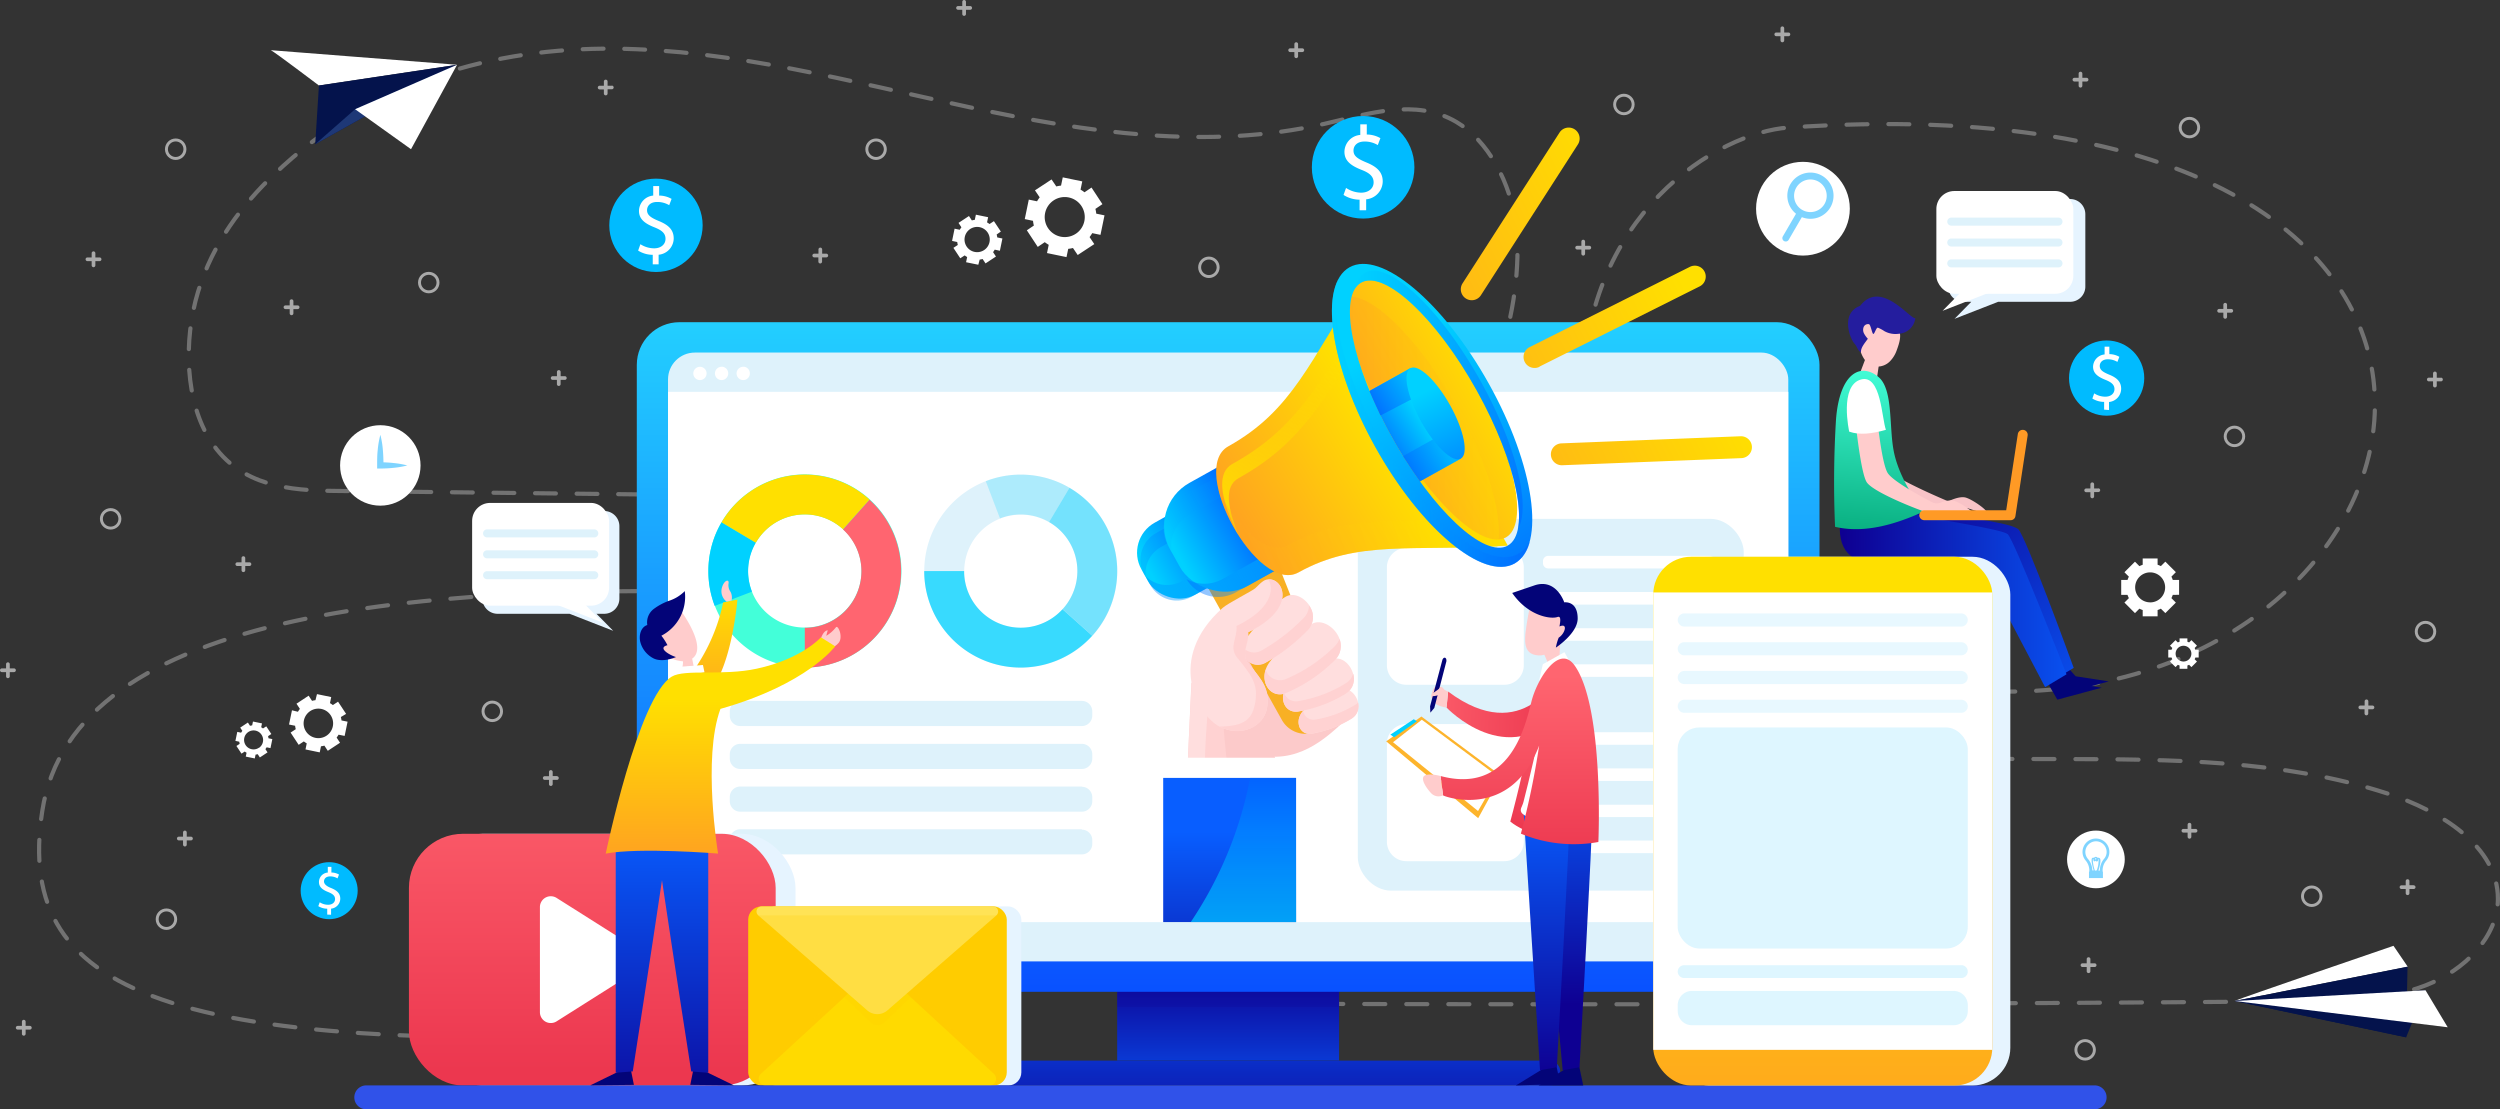 <svg xmlns="http://www.w3.org/2000/svg" xmlns:xlink="http://www.w3.org/1999/xlink" viewBox="0 0 526.93 233.81"><rect x="0" y="0" width="526.93" height="233.81" fill="#333333" stroke="none"/><defs><style>.cls-1{isolation:isolate;}.cls-2{opacity:0.31;}.cls-3,.cls-4,.cls-5,.cls-6,.cls-80{fill:none;stroke:#fff;}.cls-3,.cls-4,.cls-5,.cls-6{stroke-linecap:round;stroke-linejoin:round;stroke-width:0.88px;}.cls-4{stroke-dasharray:4.41 4.41;}.cls-5{stroke-dasharray:4.38 4.38;}.cls-6{stroke-dasharray:4.43 4.43;}.cls-7{fill:url(#linear-gradient);}.cls-8{fill:#0e0092;opacity:0.18;}.cls-26,.cls-29,.cls-32,.cls-34,.cls-36,.cls-41,.cls-44,.cls-46,.cls-51,.cls-8{mix-blend-mode:multiply;}.cls-9{fill:url(#linear-gradient-2);}.cls-10{fill:#def2fb;}.cls-11{fill:#fff;}.cls-12{fill:url(#linear-gradient-3);}.cls-13{fill:#43ffd9;}.cls-14{fill:#ff6570;}.cls-15,.cls-17,.cls-18,.cls-19{fill:#00d1ff;}.cls-16{fill:#ffe000;}.cls-17{opacity:0.75;}.cls-18,.cls-51{opacity:0.22;}.cls-19{opacity:0.48;}.cls-20{fill:#ffd2d2;}.cls-21{fill:#ffdede;}.cls-22{fill:#fccaca;}.cls-23{fill:#f8b024;}.cls-24{fill:url(#linear-gradient-4);}.cls-25,.cls-28{opacity:0.44;}.cls-25,.cls-28,.cls-31,.cls-40{mix-blend-mode:screen;}.cls-25{fill:url(#linear-gradient-5);}.cls-26,.cls-29{opacity:0.42;}.cls-26{fill:url(#linear-gradient-6);}.cls-27{fill:url(#linear-gradient-7);}.cls-28{fill:url(#linear-gradient-8);}.cls-29{fill:url(#linear-gradient-9);}.cls-30{fill:url(#linear-gradient-10);}.cls-31{fill:url(#linear-gradient-11);}.cls-32,.cls-34{opacity:0.3;}.cls-32{fill:url(#linear-gradient-12);}.cls-33{fill:url(#linear-gradient-13);}.cls-34{fill:url(#linear-gradient-14);}.cls-35{fill:url(#linear-gradient-15);}.cls-36,.cls-41{opacity:0.5;}.cls-37{fill:url(#linear-gradient-16);}.cls-38{fill:url(#linear-gradient-17);}.cls-39{fill:url(#linear-gradient-18);}.cls-40{fill:url(#linear-gradient-19);}.cls-41{fill:url(#linear-gradient-20);}.cls-42{fill:url(#linear-gradient-21);}.cls-43{fill:url(#linear-gradient-22);}.cls-44{opacity:0.8;fill:url(#linear-gradient-23);}.cls-45{fill:url(#linear-gradient-24);}.cls-46{fill:#e6f4ff;}.cls-47{fill:url(#linear-gradient-25);}.cls-48{fill:#0bf;}.cls-49{fill:#7fd4ff;}.cls-50,.cls-51{fill:#fc0;}.cls-52{fill:#ffda00;}.cls-53{fill:#ffe356;}.cls-54{fill:#3052e9;}.cls-55{fill:#030478;}.cls-56{fill:url(#linear-gradient-26);}.cls-57{fill:#f8c3c7;}.cls-58{fill:#fcc;}.cls-59{fill:#241d9e;}.cls-60{fill:url(#linear-gradient-27);}.cls-61{fill:url(#linear-gradient-28);}.cls-62{fill:#ff9a25;}.cls-63{fill:url(#linear-gradient-29);}.cls-64,.cls-67{opacity:0.55;}.cls-65,.cls-66,.cls-67{fill:#c2eeff;}.cls-65{opacity:0.69;}.cls-68{fill:url(#linear-gradient-30);}.cls-69{fill:url(#linear-gradient-31);}.cls-70{fill:url(#linear-gradient-32);}.cls-71{fill:url(#linear-gradient-33);}.cls-72{fill:url(#linear-gradient-34);}.cls-73{fill:url(#linear-gradient-35);}.cls-74{fill:#fdb42c;}.cls-75{fill:url(#linear-gradient-36);}.cls-76{fill:url(#linear-gradient-37);}.cls-77{fill:#04134c;}.cls-78{fill:#1e3877;}.cls-79{opacity:0.58;}.cls-80{stroke-miterlimit:10;stroke-width:0.62px;}</style><linearGradient id="linear-gradient" x1="258.86" y1="236.15" x2="258.86" y2="204.49" gradientUnits="userSpaceOnUse"><stop offset="0" stop-color="#085eff"></stop><stop offset="1" stop-color="#0e0092"></stop></linearGradient><linearGradient id="linear-gradient-2" x1="258.86" y1="39.44" x2="258.86" y2="254.16" gradientUnits="userSpaceOnUse"><stop offset="0" stop-color="#28e8ff"></stop><stop offset="1" stop-color="#0129ff"></stop></linearGradient><linearGradient id="linear-gradient-3" x1="258.86" y1="201.65" x2="258.86" y2="244.87" xlink:href="#linear-gradient"></linearGradient><linearGradient id="linear-gradient-4" x1="243.92" y1="219.89" x2="259.04" y2="211.61" gradientTransform="translate(136.83 -95.14) rotate(29.13)" gradientUnits="userSpaceOnUse"><stop offset="0" stop-color="#00d1ff"></stop><stop offset="1" stop-color="#0162ff"></stop></linearGradient><linearGradient id="linear-gradient-5" x1="237.12" y1="224.05" x2="255.12" y2="213.82" gradientTransform="matrix(1, 0, 0, 1, 0, 0)" xlink:href="#linear-gradient-4"></linearGradient><linearGradient id="linear-gradient-6" x1="255.1" y1="216.71" x2="239.9" y2="226.43" gradientTransform="matrix(1, 0, 0, 1, 0, 0)" xlink:href="#linear-gradient-4"></linearGradient><linearGradient id="linear-gradient-7" x1="250.01" y1="216.61" x2="265.78" y2="207.76" gradientTransform="translate(135.36 -100.82) rotate(29.13)" xlink:href="#linear-gradient-4"></linearGradient><linearGradient id="linear-gradient-8" x1="247.38" y1="216.47" x2="267.41" y2="205.88" gradientTransform="matrix(1, 0, 0, 1, 0, 0)" xlink:href="#linear-gradient-4"></linearGradient><linearGradient id="linear-gradient-9" x1="267.1" y1="209.34" x2="248.95" y2="220.22" gradientTransform="matrix(1, 0, 0, 1, 0, 0)" xlink:href="#linear-gradient-4"></linearGradient><linearGradient id="linear-gradient-10" x1="257.92" y1="214.37" x2="294.46" y2="192.25" gradientUnits="userSpaceOnUse"><stop offset="0.01" stop-color="#ff9a25"></stop><stop offset="1" stop-color="#ffe000"></stop></linearGradient><linearGradient id="linear-gradient-11" x1="254.13" y1="206.55" x2="287.09" y2="178.89" gradientUnits="userSpaceOnUse"><stop offset="0" stop-color="#ffe000"></stop><stop offset="1" stop-color="#ffe000" stop-opacity="0"></stop></linearGradient><linearGradient id="linear-gradient-12" x1="253.52" y1="218.93" x2="300.41" y2="205.03" xlink:href="#linear-gradient-10"></linearGradient><linearGradient id="linear-gradient-13" x1="283.69" y1="197.65" x2="316.4" y2="179.66" gradientTransform="translate(129.26 -124.31) rotate(29.13)" xlink:href="#linear-gradient-10"></linearGradient><linearGradient id="linear-gradient-14" x1="286" y1="188.25" x2="317.46" y2="188.25" xlink:href="#linear-gradient-10"></linearGradient><linearGradient id="linear-gradient-15" x1="294.42" y1="171.77" x2="329.42" y2="230.75" gradientTransform="matrix(1, 0, 0, 1, 0, 0)" xlink:href="#linear-gradient-4"></linearGradient><linearGradient id="linear-gradient-16" x1="287.03" y1="183.59" x2="322.45" y2="183.59" gradientTransform="matrix(1, 0, 0, 1, 0, 0)" xlink:href="#linear-gradient-4"></linearGradient><linearGradient id="linear-gradient-17" x1="282.24" y1="188.5" x2="323.95" y2="188.5" gradientTransform="matrix(1, 0, 0, 1, 0, 0)" xlink:href="#linear-gradient-4"></linearGradient><linearGradient id="linear-gradient-18" x1="301.51" y1="187.63" x2="291.42" y2="194.64" gradientTransform="matrix(1, 0, 0, 1, 0, 0)" xlink:href="#linear-gradient-4"></linearGradient><linearGradient id="linear-gradient-19" x1="301.71" y1="178" x2="289.49" y2="186.16" gradientTransform="matrix(1, 0, 0, 1, 0, 0)" xlink:href="#linear-gradient-4"></linearGradient><linearGradient id="linear-gradient-20" x1="316.37" y1="188.56" x2="296.86" y2="199.22" gradientTransform="matrix(1, 0, 0, 1, 0, 0)" xlink:href="#linear-gradient-4"></linearGradient><linearGradient id="linear-gradient-21" x1="301.75" y1="181.89" x2="314.83" y2="207.11" gradientTransform="translate(129.22 -124.46) rotate(29.13)" xlink:href="#linear-gradient-4"></linearGradient><linearGradient id="linear-gradient-22" x1="259.17" y1="175.42" x2="259.17" y2="223.15" xlink:href="#linear-gradient"></linearGradient><linearGradient id="linear-gradient-23" x1="263.59" y1="301.68" x2="263.59" y2="262.29" gradientTransform="matrix(1, 0, 0, 1, 0, 0)" xlink:href="#linear-gradient-4"></linearGradient><linearGradient id="linear-gradient-24" x1="282.12" y1="194.44" x2="355.98" y2="158.25" xlink:href="#linear-gradient-10"></linearGradient><linearGradient id="linear-gradient-25" x1="124.84" y1="154.61" x2="124.84" y2="225.73" gradientUnits="userSpaceOnUse"><stop offset="0" stop-color="#ff6570"></stop><stop offset="1" stop-color="#ec374f"></stop></linearGradient><linearGradient id="linear-gradient-26" x1="449.34" y1="249.21" x2="400.71" y2="204.97" xlink:href="#linear-gradient"></linearGradient><linearGradient id="linear-gradient-27" x1="445.26" y1="222.29" x2="390.02" y2="222.29" xlink:href="#linear-gradient"></linearGradient><linearGradient id="linear-gradient-28" x1="400.97" y1="226.63" x2="400.97" y2="180.01" gradientTransform="translate(14.29 -35.3) rotate(4.64)" gradientUnits="userSpaceOnUse"><stop offset="0.13" stop-color="#00a373"></stop><stop offset="1" stop-color="#43ffd9"></stop></linearGradient><linearGradient id="linear-gradient-29" x1="384.18" y1="262.83" x2="384.18" y2="129.36" xlink:href="#linear-gradient-10"></linearGradient><linearGradient id="linear-gradient-30" x1="150.82" y1="253.23" x2="150.82" y2="224.34" xlink:href="#linear-gradient-10"></linearGradient><linearGradient id="linear-gradient-31" x1="141.06" y1="272.54" x2="141.06" y2="340.1" xlink:href="#linear-gradient"></linearGradient><linearGradient id="linear-gradient-32" x1="153.36" y1="285.02" x2="153.36" y2="246.46" xlink:href="#linear-gradient-10"></linearGradient><linearGradient id="linear-gradient-33" x1="333.56" y1="245.46" x2="323.68" y2="275.73" xlink:href="#linear-gradient-25"></linearGradient><linearGradient id="linear-gradient-34" x1="331.47" y1="259.51" x2="331.47" y2="310.99" xlink:href="#linear-gradient"></linearGradient><linearGradient id="linear-gradient-35" x1="327.5" y1="267.78" x2="327.5" y2="326.12" xlink:href="#linear-gradient"></linearGradient><linearGradient id="linear-gradient-36" x1="296.55" y1="246.11" x2="330.74" y2="248.46" xlink:href="#linear-gradient-25"></linearGradient><linearGradient id="linear-gradient-37" x1="321.82" y1="241.68" x2="321.82" y2="281.17" xlink:href="#linear-gradient-25"></linearGradient></defs><title>sem</title><g class="cls-1"><g id="Layer_2" data-name="Layer 2"><g class="cls-2"><path class="cls-3" d="M167.28,316l-2.2.12" transform="translate(-1.51 -99.29)"></path><path class="cls-4" d="M160.67,316.38c-121.32,6.34-156.4-6.21-150.25-46.15,13-84.43,292.26-28.33,411-25.2,99.93,2.63,129.33-130.65-43-118.85-14.41,1-43.76,17.9-43.38,57.91" transform="translate(-1.51 -99.29)"></path><path class="cls-3" d="M335.11,186.3q0,1.09.11,2.2" transform="translate(-1.51 -99.29)"></path><path class="cls-3" d="M314.19,180.19a15.78,15.78,0,0,0,1.26-1.8" transform="translate(-1.51 -99.29)"></path><path class="cls-5" d="M317.37,174.46c3.17-7.93,4.62-19.65,3.73-27.18C320,137.56,315,128.86,308.48,125c-8.65-5.08-18.5-1.73-27.77.38-24.79,5.65-50.17,1.8-75-3.52s-49.64-12.1-74.76-12.31-51,6.7-71.68,26.51c-6.66,6.38-12.86,14.36-16,24.67S40.51,184.08,46,192.37c6.26,9.51,16.7,10.29,26,10.39l75.08.86" transform="translate(-1.51 -99.29)"></path><path class="cls-3" d="M149.23,203.65l2.2,0" transform="translate(-1.51 -99.29)"></path><path class="cls-3" d="M264.71,310.83h2.2" transform="translate(-1.51 -99.29)"></path><path class="cls-6" d="M271.34,310.86q107.63.37,215.27-.53c8.87-.07,18-.2,26.17-3.36S528,296.82,528,288.72c0-11-12-18.54-23.35-22.2-21.86-7.08-45.57-7.2-68.76-7.24L285.8,259" transform="translate(-1.51 -99.29)"></path><path class="cls-3" d="M283.58,259h-2.2" transform="translate(-1.51 -99.29)"></path></g><rect class="cls-7" x="235.47" y="205.46" width="46.77" height="18.07"></rect><rect class="cls-8" x="235.47" y="205.46" width="46.77" height="6.8"></rect><rect class="cls-9" x="134.22" y="67.91" width="249.28" height="141.13" rx="8.99" ry="8.99"></rect><rect class="cls-10" x="140.8" y="74.31" width="236.12" height="128.33" rx="5.66" ry="5.66"></rect><rect class="cls-11" x="140.8" y="82.59" width="236.12" height="111.77"></rect><rect class="cls-12" x="188.87" y="223.54" width="139.97" height="5.26" rx="2.18" ry="2.18"></rect><path class="cls-13" d="M152.19,227a20.35,20.35,0,1,0-1.38-7.36A20.34,20.34,0,0,0,152.19,227Zm8.63-13.33a11.93,11.93,0,1,1,10.63,17.89h-.3A11.92,11.92,0,0,1,160,224a11.92,11.92,0,0,1,.77-10.36Z" transform="translate(-1.51 -99.29)"></path><path class="cls-14" d="M171.14,240v-8.39h.3a11.92,11.92,0,0,0,7.74-20.73l5.58-6.26A20.32,20.32,0,0,1,171.14,240Z" transform="translate(-1.51 -99.29)"></path><path class="cls-15" d="M150.82,219.66a20.25,20.25,0,0,1,2.78-10.28l7.22,4.3A11.93,11.93,0,0,0,160,224l-7.85,3A20.26,20.26,0,0,1,150.82,219.66Z" transform="translate(-1.51 -99.29)"></path><path class="cls-16" d="M153.6,209.38a20.32,20.32,0,0,1,31.17-4.8l-5.59,6.26a11.92,11.92,0,0,0-18.36,2.84Z" transform="translate(-1.51 -99.29)"></path><path class="cls-10" d="M209.3,200.7a20.35,20.35,0,1,0,7.36-1.38A20.34,20.34,0,0,0,209.3,200.7Zm13.33,8.63A11.93,11.93,0,1,1,204.74,220c0-.1,0-.2,0-.3a11.92,11.92,0,0,1,7.55-11.1,11.92,11.92,0,0,1,10.36.77Z" transform="translate(-1.51 -99.29)"></path><path class="cls-17" d="M196.33,219.66h8.39c0,.1,0,.21,0,.3a11.92,11.92,0,0,0,20.73,7.74l6.26,5.59a20.32,20.32,0,0,1-35.4-13.62Z" transform="translate(-1.51 -99.29)"></path><path class="cls-18" d="M216.66,199.33a20.25,20.25,0,0,1,10.28,2.78l-4.3,7.22a11.93,11.93,0,0,0-10.36-.77l-3-7.85A20.26,20.26,0,0,1,216.66,199.33Z" transform="translate(-1.51 -99.29)"></path><path class="cls-19" d="M226.93,202.11a20.32,20.32,0,0,1,4.8,31.17l-6.26-5.59a11.92,11.92,0,0,0-2.84-18.36Z" transform="translate(-1.51 -99.29)"></path><path class="cls-10" d="M229.53,252.32h-72a2.2,2.2,0,0,1-2.2-2.2v-.9a2.2,2.2,0,0,1,2.2-2.2h72a2.2,2.2,0,0,1,2.2,2.2v.9A2.2,2.2,0,0,1,229.53,252.32Zm0,3.75h-72a2.2,2.2,0,0,0-2.2,2.2v.9a2.2,2.2,0,0,0,2.2,2.2h72a2.2,2.2,0,0,0,2.2-2.2v-.9A2.2,2.2,0,0,0,229.53,256.07Zm0,9h-72a2.2,2.2,0,0,0-2.2,2.2v.9a2.2,2.2,0,0,0,2.2,2.2h72a2.2,2.2,0,0,0,2.2-2.2v-.9A2.2,2.2,0,0,0,229.53,265.12Zm0,9h-72a2.2,2.2,0,0,0-2.2,2.2v.9a2.2,2.2,0,0,0,2.2,2.2h72a2.2,2.2,0,0,0,2.2-2.2v-.9A2.2,2.2,0,0,0,229.53,274.16Z" transform="translate(-1.51 -99.29)"></path><rect class="cls-10" x="286.19" y="109.36" width="81.34" height="78.36" rx="7" ry="7"></rect><path class="cls-11" d="M318.58,243.62H297.93a4.1,4.1,0,0,1-4.1-4.1V218.87a4.1,4.1,0,0,1,4.1-4.1h20.65a4.1,4.1,0,0,1,4.1,4.1v20.65A4.1,4.1,0,0,1,318.58,243.62ZM362.93,218v-.45a1.1,1.1,0,0,0-1.1-1.1h-34a1.1,1.1,0,0,0-1.1,1.1V218a1.1,1.1,0,0,0,1.1,1.1h34A1.1,1.1,0,0,0,362.93,218Zm0,7.17v.45a1.1,1.1,0,0,1-1.1,1.1h-34a1.1,1.1,0,0,1-1.1-1.1v-.45a1.1,1.1,0,0,1,1.1-1.1h34A1.1,1.1,0,0,1,362.93,225.16Zm0,7.62v.45a1.1,1.1,0,0,1-1.1,1.1h-34a1.1,1.1,0,0,1-1.1-1.1v-.45a1.1,1.1,0,0,1,1.1-1.1h34A1.1,1.1,0,0,1,362.93,232.77Zm0,7.62v.45a1.1,1.1,0,0,1-1.1,1.1h-34a1.1,1.1,0,0,1-1.1-1.1v-.45a1.1,1.1,0,0,1,1.1-1.1h34A1.1,1.1,0,0,1,362.93,240.39Z" transform="translate(-1.51 -99.29)"></path><path class="cls-11" d="M318.58,280.8H297.93a4.1,4.1,0,0,1-4.1-4.1V256a4.1,4.1,0,0,1,4.1-4.1h20.65a4.1,4.1,0,0,1,4.1,4.1v20.65A4.1,4.1,0,0,1,318.58,280.8Zm44.35-25.63v-.45a1.1,1.1,0,0,0-1.1-1.1h-34a1.1,1.1,0,0,0-1.1,1.1v.45a1.1,1.1,0,0,0,1.1,1.1h34A1.1,1.1,0,0,0,362.93,255.17Zm0,7.17v.45a1.1,1.1,0,0,1-1.1,1.1h-34a1.1,1.1,0,0,1-1.1-1.1v-.45a1.1,1.1,0,0,1,1.1-1.1h34A1.1,1.1,0,0,1,362.93,262.34Zm0,7.62v.45a1.1,1.1,0,0,1-1.1,1.1h-34a1.1,1.1,0,0,1-1.1-1.1V270a1.1,1.1,0,0,1,1.1-1.1h34A1.1,1.1,0,0,1,362.93,270Zm0,7.62V278a1.1,1.1,0,0,1-1.1,1.1h-34a1.1,1.1,0,0,1-1.1-1.1v-.45a1.1,1.1,0,0,1,1.1-1.1h34A1.1,1.1,0,0,1,362.93,277.57Z" transform="translate(-1.51 -99.29)"></path><path class="cls-20" d="M251.65,264.39c6.38,2.75,14.5,2.88,19.87,1.83l-1.32-7.42-17.58-15.63Z" transform="translate(-1.51 -99.29)"></path><path class="cls-21" d="M255.38,265.67a26.8,26.8,0,0,1-3.73-1.28l1-21.22,3.69,3.28A182.32,182.32,0,0,0,255.38,265.67Z" transform="translate(-1.51 -99.29)"></path><path class="cls-22" d="M261.14,266.66a37.84,37.84,0,0,0,10.39-.45l-1.32-7.42-10.77-6A132.13,132.13,0,0,0,261.14,266.66Z" transform="translate(-1.51 -99.29)"></path><path class="cls-22" d="M264.11,227.84c5.58-2,10-.71,14.3,6.64s10.23,13.74,7.4,16-8.36,8.9-16.74,8.27C256.53,257.81,247.8,233.73,264.11,227.84Z" transform="translate(-1.51 -99.29)"></path><path class="cls-23" d="M279.47,253.24h0a5.72,5.72,0,0,1-7.78-2.21l-18-32.22,14.27-8,14,35.28A5.72,5.72,0,0,1,279.47,253.24Z" transform="translate(-1.51 -99.29)"></path><rect class="cls-24" x="241.55" y="207.03" width="19.9" height="17.41" rx="7.22" ry="7.22" transform="translate(-74.72 50.43) rotate(-29.13)"></rect><path class="cls-25" d="M246.24,214.57l6.18-3.44a6.41,6.41,0,0,1,8.73,2.48l1.95,3.49a6.39,6.39,0,0,0-.77-2.41l-2.23-4a6.41,6.41,0,0,0-8.73-2.48l-6.18,3.44a6.41,6.41,0,0,0-2.48,8.73l.28.5A6.42,6.42,0,0,1,246.24,214.57Z" transform="translate(-1.51 -99.29)"></path><path class="cls-26" d="M261.31,212.89l-2.23-4a6.41,6.41,0,0,0-1-1.37l1.17,2.09a6.41,6.41,0,0,1-2.48,8.73l-6.18,3.44a6.41,6.41,0,0,1-7.69-1.11l1.06,1.91a6.41,6.41,0,0,0,8.73,2.48l6.18-3.44A6.41,6.41,0,0,0,261.31,212.89Z" transform="translate(-1.51 -99.29)"></path><rect class="cls-27" x="247.41" y="197.59" width="28.54" height="24.95" rx="10.36" ry="10.36" transform="translate(-70.67 54.67) rotate(-29.13)"></rect><path class="cls-28" d="M252.35,207.66l11.38-6.34a7.76,7.76,0,0,1,10.55,3l3.9,7a7.74,7.74,0,0,0-.89-2.55l-4.6-8.25a7.76,7.76,0,0,0-10.55-3l-11.38,6.34a7.76,7.76,0,0,0-3,10.55l.69,1.24A7.76,7.76,0,0,1,252.35,207.66Z" transform="translate(-1.51 -99.29)"></path><path class="cls-29" d="M276.44,207.24l-4.6-8.25a7.72,7.72,0,0,0-3-3l.12.2,4.6,8.25a7.76,7.76,0,0,1-3,10.55l-11.38,6.34a7.75,7.75,0,0,1-7.6,0,7.75,7.75,0,0,0,10.43,2.8l11.38-6.34A7.76,7.76,0,0,0,276.44,207.24Z" transform="translate(-1.51 -99.29)"></path><path class="cls-30" d="M319.29,214.29c-20.33,1.31-31.6-1.31-44.11,5.65-8.51,4.74-23.3-21.83-14.79-26.57,13.61-7.57,17.21-18.16,28-34.52Z" transform="translate(-1.51 -99.29)"></path><path class="cls-31" d="M262.59,200.06c13.61-7.57,17.89-16.67,28.68-33l-1.3-3c-10.79,16.36-15.07,25.45-28.68,33-3.93,2.19-1.93,8.63,1.16,14.9C260.45,206.65,259.28,201.9,262.59,200.06Z" transform="translate(-1.51 -99.29)"></path><path class="cls-32" d="M316.1,208.57c-19.66,1.16-30.76-1.25-43,5.59-4.63,2.58-11.12-4.11-14.7-11.51,2.2,9.06,11,20.54,16.83,17.29,12.51-7,23.78-4.33,44.11-5.65Z" transform="translate(-1.51 -99.29)"></path><ellipse class="cls-33" cx="303.84" cy="186.57" rx="10.2" ry="31.74" transform="matrix(0.87, -0.49, 0.49, 0.87, -53.9, 72.22)"></ellipse><path class="cls-34" d="M317.08,214.72c1.53-5.62-1.7-17.47-8.55-29.75-7.42-13.32-16.64-22.76-22.16-23.18-1.53,5.62,1.7,17.47,8.55,29.75C302.35,204.85,311.57,214.29,317.08,214.72Z" transform="translate(-1.51 -99.29)"></path><path class="cls-35" d="M315.32,180.17c-9.61-17.24-22.75-28.23-29.36-24.55s-4.17,20.64,5.43,37.88,22.75,28.23,29.36,24.55S324.93,197.41,315.32,180.17Zm4,34.12c-4.92,2.74-15.83-7.44-24.36-22.75s-11.46-29.95-6.54-32.69,15.83,7.44,24.36,22.75S324.21,211.55,319.29,214.29Z" transform="translate(-1.51 -99.29)"></path><g class="cls-36"><path class="cls-37" d="M313.53,179.53c-8.53-15.31-19.44-25.5-24.36-22.75a4.82,4.82,0,0,0-2.14,3.43,3.72,3.72,0,0,1,1.36-1.37c4.92-2.74,15.83,7.44,24.36,22.75,6.65,11.93,9.89,23.45,8.67,29.26C324.26,206.17,321.1,193.12,313.53,179.53Z" transform="translate(-1.51 -99.29)"></path><path class="cls-38" d="M321.53,216c-6.61,3.68-19.75-7.31-29.36-24.55-7.33-13.15-10.48-26.15-8.63-33.2-3.26,6.32-.27,20.69,7.85,35.27,9.61,17.24,22.75,28.23,29.36,24.55a7.12,7.12,0,0,0,3.2-4.68A6.08,6.08,0,0,1,321.53,216Z" transform="translate(-1.51 -99.29)"></path></g><path class="cls-39" d="M294.93,191.53a93.83,93.83,0,0,0,5.85,9.23l8.63-4.81-10.62-19.06-8.63,4.81A93.81,93.81,0,0,0,294.93,191.53Z" transform="translate(-1.51 -99.29)"></path><path class="cls-40" d="M292.49,186.86s-1.64-3.48-2.33-5.16l8.63-4.81,2.88,5.17Z" transform="translate(-1.51 -99.29)"></path><path class="cls-41" d="M305.61,190.75l-8.39,4.68c1.17,1.88,2.36,3.67,3.56,5.34l8.63-4.81Z" transform="translate(-1.51 -99.29)"></path><ellipse class="cls-42" cx="304.1" cy="186.42" rx="3.51" ry="10.91" transform="translate(-53.8 72.33) rotate(-29.13)"></ellipse><path class="cls-21" d="M284.26,244.54c2.66-.68,5.4,4.25,2,6.3a23.61,23.61,0,0,1-8.35,3.1c-2.68.39-3.86-3.21-1.18-5.31A21.58,21.58,0,0,1,284.26,244.54Z" transform="translate(-1.51 -99.29)"></path><path class="cls-20" d="M277.9,253.93a23.56,23.56,0,0,0,8.35-3.09,3.08,3.08,0,0,0,1.51-3.45,3.86,3.86,0,0,1-.63.47,23.56,23.56,0,0,1-8.35,3.09,2.25,2.25,0,0,1-2.62-1.81C274.24,251.27,275.43,254.3,277.9,253.93Z" transform="translate(-1.51 -99.29)"></path><path class="cls-21" d="M282.62,238.16c3.14-.8,6.38,5,2.35,7.44a27.88,27.88,0,0,1-9.86,3.66c-3.17.46-4.56-3.8-1.39-6.27A25.48,25.48,0,0,1,282.62,238.16Z" transform="translate(-1.51 -99.29)"></path><path class="cls-20" d="M275.11,249.26A28,28,0,0,0,285,245.6a3.67,3.67,0,0,0,1.73-4.31,3.69,3.69,0,0,1-1.73,2.12,27.85,27.85,0,0,1-9.86,3.66,2.64,2.64,0,0,1-3-1.83C271.43,247.41,272.79,249.6,275.11,249.26Z" transform="translate(-1.51 -99.29)"></path><path class="cls-21" d="M278.05,230.77c3.34-1.76,8.59,4,4.67,7.8a32.48,32.48,0,0,1-10.19,6.81c-3.47,1.38-6.19-3.07-3.27-6.73A29.69,29.69,0,0,1,278.05,230.77Z" transform="translate(-1.51 -99.29)"></path><path class="cls-20" d="M272.54,245.37a32.48,32.48,0,0,0,10.19-6.81,4.21,4.21,0,0,0,1.12-4.61,4.71,4.71,0,0,1-1.12,1.66,32.52,32.52,0,0,1-10.19,6.8,3.15,3.15,0,0,1-4.26-2C267.24,243.58,269.63,246.53,272.54,245.37Z" transform="translate(-1.51 -99.29)"></path><path class="cls-21" d="M272.61,225c3.1-1.63,8,3.68,4.34,7.24a39.83,39.83,0,0,1-8.7,6.69c-3.38,1.72-6.42-2.16-3.71-5.56S270,226.44,272.61,225Z" transform="translate(-1.51 -99.29)"></path><path class="cls-20" d="M268.25,239a39.77,39.77,0,0,0,8.7-6.68,4,4,0,0,0,.47-5.4,4,4,0,0,1-1.29,2.78,39.59,39.59,0,0,1-8.7,6.68,3.13,3.13,0,0,1-3.91-.59A3.16,3.16,0,0,0,268.25,239Z" transform="translate(-1.51 -99.29)"></path><path class="cls-21" d="M269,221.4c3.19,0,5.72,6.3-4.42,11.14.2,2.69-1.71,4.45.18,6.75,2.89,3.5,4.4,5.47,3.79,9.23s-5.36,6.33-10,3.92-11.37-14.3.63-25c1.11-1,6.43-3.68,6.91-4.17C267.65,221.7,268.13,221.4,269,221.4Z" transform="translate(-1.51 -99.29)"></path><path class="cls-20" d="M258.57,252.43c4.62,2.41,9.35,0,10-3.92s-.9-5.73-3.79-9.23c-1.89-2.29,0-4.05-.18-6.75,10.14-4.84,7.6-11.13,4.41-11.14h-.2c1.36,2.1.64,6.34-6.67,9.83.2,2.69-1.71,4.45.18,6.75,2.89,3.5,4.4,5.47,3.78,9.23C265.52,250.72,264.07,252.36,258.57,252.43Z" transform="translate(-1.51 -99.29)"></path><rect class="cls-11" x="247.56" y="159.71" width="23.23" height="34.64"></rect><rect class="cls-43" x="245.17" y="163.96" width="28.01" height="30.39"></rect><path class="cls-44" d="M274.69,293.64H252.48A82.18,82.18,0,0,0,265,263.25h9.65Z" transform="translate(-1.51 -99.29)"></path><path class="cls-45" d="M311.71,162.57a2.31,2.31,0,0,1-1.94-3.55l20.44-31.78a2.3,2.3,0,0,1,3.88,2.49l-20.44,31.78A2.3,2.3,0,0,1,311.71,162.57Zm14.26,14,33.79-16.92a2.3,2.3,0,0,0-2.06-4.12l-33.79,16.92A2.3,2.3,0,1,0,326,176.6Zm4.82,20.78,37.76-1.5a2.3,2.3,0,0,0-.18-4.61l-37.76,1.5a2.3,2.3,0,1,0,.18,4.61Z" transform="translate(-1.51 -99.29)"></path><path class="cls-11" d="M150.44,178a1.4,1.4,0,1,1-1.4-1.4A1.4,1.4,0,0,1,150.44,178Zm3.16-1.4A1.4,1.4,0,1,0,155,178,1.4,1.4,0,0,0,153.6,176.58Zm4.56,0a1.4,1.4,0,1,0,1.4,1.4A1.4,1.4,0,0,0,158.16,176.58Z" transform="translate(-1.51 -99.29)"></path><rect class="cls-46" x="90.37" y="175.74" width="77.3" height="53.05" rx="11.41" ry="11.41"></rect><rect class="cls-47" x="86.19" y="175.74" width="77.3" height="53.05" rx="11.41" ry="11.41"></rect><path class="cls-11" d="M115.31,312.62V290.49a2.29,2.29,0,0,1,3.52-1.94l17.5,11.07a2.29,2.29,0,0,1,0,3.87l-17.5,11.07A2.29,2.29,0,0,1,115.31,312.62Z" transform="translate(-1.51 -99.29)"></path><path class="cls-46" d="M106.39,207h22.47a3.2,3.2,0,0,1,3.2,3.2v15.26a3.2,3.2,0,0,1-3.2,3.2h-1.63l3.53,3.59-9.2-3.59H106.39a3.2,3.2,0,0,1-3.2-3.2V210.18A3.2,3.2,0,0,1,106.39,207Z" transform="translate(-1.51 -99.29)"></path><rect class="cls-11" x="101.04" y="205.29" width="28.87" height="21.66" rx="3.79" ry="3.79" transform="translate(229.42 332.95) rotate(180)"></rect><polyline class="cls-11" points="122.49 126.58 127.08 131.25 115.11 126.58"></polyline><path class="cls-10" d="M126.77,212.56h-22.6a.84.84,0,0,1,0-1.69h22.6a.84.84,0,1,1,0,1.69Zm.84,3.56a.84.84,0,0,0-.84-.84h-22.6a.84.84,0,0,0,0,1.69h22.6A.84.84,0,0,0,127.61,216.12Zm0,4.4a.84.84,0,0,0-.84-.84h-22.6a.84.84,0,0,0,0,1.69h22.6A.84.84,0,0,0,127.61,220.52Z" transform="translate(-1.51 -99.29)"></path><path class="cls-46" d="M437.81,141.24H415.34a3.2,3.2,0,0,0-3.2,3.2V159.7a3.2,3.2,0,0,0,3.2,3.2H417l-3.53,3.59,9.2-3.59h15.17a3.2,3.2,0,0,0,3.2-3.2V144.44A3.2,3.2,0,0,0,437.81,141.24Z" transform="translate(-1.51 -99.29)"></path><rect class="cls-11" x="408.13" y="40.26" width="28.87" height="21.66" rx="3.79" ry="3.79"></rect><polyline class="cls-11" points="414.03 60.84 409.44 65.51 421.41 60.84"></polyline><path class="cls-10" d="M411.94,146a.84.84,0,0,1,.84-.84h22.6a.84.84,0,1,1,0,1.69h-22.6A.84.84,0,0,1,411.94,146Zm.84,5.25h22.6a.84.84,0,1,0,0-1.69h-22.6a.84.84,0,0,0,0,1.69Zm0,4.4h22.6a.84.84,0,1,0,0-1.69h-22.6a.84.84,0,0,0,0,1.69Z" transform="translate(-1.51 -99.29)"></path><path class="cls-11" d="M460.8,224.66v-3.14h-1.33a5,5,0,0,0-.29-.69l.94-.94-2.22-2.22-.94.94a5,5,0,0,0-.69-.29V217h-3.14v1.33a5,5,0,0,0-.69.29l-.94-.94-2.22,2.22.94.94a5,5,0,0,0-.29.69h-1.33v3.14h1.33a5,5,0,0,0,.29.69l-.94.94,2.22,2.22.94-.94a5,5,0,0,0,.69.29v1.33h3.14v-1.33a5,5,0,0,0,.69-.29l.94.94,2.22-2.22-.94-.94a5,5,0,0,0,.29-.69Zm-6.1,1.59a3.16,3.16,0,1,1,3.16-3.16A3.16,3.16,0,0,1,454.71,226.26Zm10.23,11.63v-1.65h-.7a2.6,2.6,0,0,0-.15-.36l.49-.49-1.17-1.17-.49.49a2.62,2.62,0,0,0-.36-.15v-.7h-1.65v.7a2.61,2.61,0,0,0-.36.15l-.49-.49-1.17,1.17.49.49a2.61,2.61,0,0,0-.15.36h-.7v1.65h.7a2.61,2.61,0,0,0,.15.36l-.49.49,1.17,1.17.49-.49a2.61,2.61,0,0,0,.36.15v.7h1.65v-.7a2.62,2.62,0,0,0,.36-.15l.49.49,1.17-1.17-.49-.49a2.6,2.6,0,0,0,.15-.36Zm-3.2.84a1.66,1.66,0,1,1,1.66-1.66A1.66,1.66,0,0,1,461.73,238.72Z" transform="translate(-1.51 -99.29)"></path><path class="cls-11" d="M74.46,249.76l-1.7-2.58-1.09.72a4.88,4.88,0,0,0-.61-.41l.26-1.28-3-.62L68,246.87a4.9,4.9,0,0,0-.72.14l-.72-1.09L64,247.61l.72,1.09a4.9,4.9,0,0,0-.41.61L63.05,249l-.62,3,1.28.26a4.89,4.89,0,0,0,.14.72l-1.09.72,1.7,2.58,1.09-.72a4.91,4.91,0,0,0,.61.41l-.26,1.28,3,.62.26-1.28a4.89,4.89,0,0,0,.72-.14l.72,1.09,2.58-1.7-.72-1.09a4.89,4.89,0,0,0,.41-.61l1.28.26.62-3-1.28-.26a4.89,4.89,0,0,0-.14-.72Zm-4.14,4.6a3.11,3.11,0,1,1,.89-4.31A3.11,3.11,0,0,1,70.32,254.36ZM58.7,254l-1.07-1.62-.69.45a3.07,3.07,0,0,0-.38-.26l.17-.81-1.9-.39-.17.81a3.08,3.08,0,0,0-.45.09l-.45-.69-1.62,1.07.45.69a3.09,3.09,0,0,0-.26.38l-.81-.17-.39,1.9.81.17a3.08,3.08,0,0,0,.09.45l-.69.45,1.07,1.62.69-.45a3.08,3.08,0,0,0,.38.26l-.17.81,1.9.39.17-.81a3.07,3.07,0,0,0,.45-.09l.45.69,1.62-1.07-.45-.69a3.08,3.08,0,0,0,.26-.38l.81.17.39-1.9-.81-.17a3.08,3.08,0,0,0-.09-.45Zm-2.61,2.89a2,2,0,1,1,.56-2.71A2,2,0,0,1,56.1,256.91Z" transform="translate(-1.51 -99.29)"></path><path class="cls-11" d="M233.87,142.32l-2.3-3.5-1.48,1a6.63,6.63,0,0,0-.83-.56l.36-1.74-4.11-.85-.36,1.74a6.66,6.66,0,0,0-1,.18l-1-1.48-3.5,2.3,1,1.48a6.66,6.66,0,0,0-.56.83l-1.74-.36-.85,4.11,1.74.36a6.64,6.64,0,0,0,.18,1l-1.48,1,2.3,3.5,1.48-1a6.65,6.65,0,0,0,.83.56l-.36,1.74,4.11.85.36-1.74a6.63,6.63,0,0,0,1-.18l1,1.48,3.5-2.3-1-1.48a6.64,6.64,0,0,0,.56-.83l1.74.36.85-4.11-1.74-.36a6.66,6.66,0,0,0-.18-1Zm-5.63,6.25a4.22,4.22,0,1,1,1.21-5.85A4.22,4.22,0,0,1,228.25,148.57Zm-15.78-.47L211,145.9l-.93.61a4.18,4.18,0,0,0-.52-.35l.23-1.09-2.58-.53-.23,1.09a4.19,4.19,0,0,0-.62.12l-.61-.93-2.2,1.45.61.93a4.19,4.19,0,0,0-.35.52l-1.09-.23-.53,2.58,1.09.23a4.18,4.18,0,0,0,.12.62l-.93.61,1.45,2.2.93-.61a4.2,4.2,0,0,0,.52.35l-.23,1.09,2.58.53L208,154a4.18,4.18,0,0,0,.62-.12l.61.93,2.2-1.45-.61-.93a4.17,4.17,0,0,0,.35-.52l1.09.23.53-2.58-1.09-.23a4.18,4.18,0,0,0-.12-.62ZM208.93,152a2.66,2.66,0,1,1,.76-3.68A2.66,2.66,0,0,1,208.93,152Z" transform="translate(-1.51 -99.29)"></path><circle class="cls-48" cx="138.26" cy="47.49" r="9.84"></circle><path class="cls-11" d="M139.09,155v-2a5.86,5.86,0,0,1-3.08-.89l.48-1.35a5.36,5.36,0,0,0,2.9.87c1.43,0,2.39-.83,2.39-2s-.78-1.79-2.27-2.4c-2.05-.8-3.32-1.73-3.32-3.48a3.3,3.3,0,0,1,3-3.24v-2h1.25v2a5.37,5.37,0,0,1,2.62.7l-.5,1.33a4.86,4.86,0,0,0-2.54-.68c-1.55,0-2.13.93-2.13,1.73,0,1,.74,1.57,2.5,2.29,2.07.85,3.12,1.89,3.12,3.68a3.5,3.5,0,0,1-3.18,3.42V155Z" transform="translate(-1.51 -99.29)"></path><circle class="cls-48" cx="287.31" cy="35.26" r="10.81"></circle><path class="cls-11" d="M288.07,143.61v-2.23a6.43,6.43,0,0,1-3.38-1l.53-1.48a5.89,5.89,0,0,0,3.18,1c1.57,0,2.63-.91,2.63-2.16s-.86-2-2.5-2.63c-2.25-.88-3.65-1.9-3.65-3.82a3.62,3.62,0,0,1,3.34-3.56v-2.23h1.37v2.14a5.9,5.9,0,0,1,2.87.77l-.55,1.46a5.33,5.33,0,0,0-2.78-.75c-1.7,0-2.34,1-2.34,1.9,0,1.15.82,1.72,2.74,2.52,2.28.93,3.42,2.08,3.42,4a3.84,3.84,0,0,1-3.49,3.76v2.3Z" transform="translate(-1.51 -99.29)"></path><circle class="cls-48" cx="444.02" cy="79.69" r="7.93"></circle><path class="cls-11" d="M445,185.63V184a4.72,4.72,0,0,1-2.48-.71l.39-1.09a4.32,4.32,0,0,0,2.34.7c1.15,0,1.93-.67,1.93-1.59s-.63-1.44-1.83-1.93c-1.65-.65-2.68-1.39-2.68-2.8A2.66,2.66,0,0,1,445.1,174v-1.64h1v1.57a4.33,4.33,0,0,1,2.11.57l-.41,1.07a3.92,3.92,0,0,0-2-.55c-1.25,0-1.72.75-1.72,1.39,0,.84.6,1.27,2,1.85,1.67.68,2.51,1.52,2.51,3a2.82,2.82,0,0,1-2.56,2.76v1.69Z" transform="translate(-1.51 -99.29)"></path><circle class="cls-48" cx="69.38" cy="187.73" r="6.01"></circle><path class="cls-11" d="M70.48,292.06v-1.24a3.58,3.58,0,0,1-1.88-.54l.3-.82a3.28,3.28,0,0,0,1.77.53c.87,0,1.46-.5,1.46-1.2s-.48-1.09-1.39-1.46c-1.25-.49-2-1.06-2-2.13a2,2,0,0,1,1.86-2V282h.76v1.19a3.28,3.28,0,0,1,1.6.43l-.31.81a3,3,0,0,0-1.55-.42c-.95,0-1.3.57-1.3,1.06s.45,1,1.52,1.4c1.27.52,1.91,1.16,1.91,2.25a2.14,2.14,0,0,1-1.94,2.09v1.28Z" transform="translate(-1.51 -99.29)"></path><circle class="cls-11" cx="80.16" cy="98.1" r="8.48"></circle><path class="cls-49" d="M81.68,190.94a18.67,18.67,0,0,1,.53,3.22c.09,1.07.13,2.15.12,3.22l-.65-.65c.95,0,1.89.05,2.84.16a17.8,17.8,0,0,1,2.84.5,17.82,17.82,0,0,1-2.84.5c-.95.11-1.89.14-2.84.16H81v-.66c0-1.07,0-2.15.12-3.22A18.67,18.67,0,0,1,81.68,190.94Z" transform="translate(-1.51 -99.29)"></path><circle class="cls-11" cx="380.01" cy="43.99" r="9.88"></circle><path class="cls-49" d="M387.3,143a4.87,4.87,0,1,0-7.24,1.34l-2.78,4.78a.71.71,0,1,0,1.23.72l2.78-4.78A4.87,4.87,0,0,0,387.3,143Zm-5.94.53a3.44,3.44,0,1,1,4.71-1.25A3.45,3.45,0,0,1,381.35,143.52Z" transform="translate(-1.51 -99.29)"></path><circle class="cls-11" cx="441.76" cy="181.14" r="6.08"></circle><path class="cls-49" d="M445.47,280.64a2.82,2.82,0,0,0-.32-3.9,2.83,2.83,0,0,0-4.66,1.62,2.79,2.79,0,0,0,.59,2.27,3.25,3.25,0,0,1,.8,2V283h-.07v1.36h2.94V283h-.07v-.33A3.21,3.21,0,0,1,445.47,280.64Zm-3.93-.38a2.21,2.21,0,0,1-.46-1.8,2.27,2.27,0,0,1,1.92-1.83,2.24,2.24,0,0,1,2.53,2.23,2.19,2.19,0,0,1-.51,1.41,3.79,3.79,0,0,0-.92,2.4v.12h-.3c.21-.7.59-2.08.34-2.52a.34.34,0,0,0-.2-.17.41.41,0,0,0-.3,0,.5.5,0,0,0-.39-.21h0a.41.41,0,0,0-.37.21l0,0a.38.38,0,0,0-.4.05c-.3.25,0,1.61.32,2.6h-.29v-.12A3.82,3.82,0,0,0,441.53,280.26Zm1.52,2.53a6.72,6.72,0,0,1-.43-2.39s0,0,.09,0l.05,0a.42.42,0,0,0,.07.4.23.23,0,0,0,.26,0,.22.22,0,0,0,.13-.21.52.52,0,0,0-.12-.29l0-.06s.05-.07.09-.06a.21.21,0,0,1,.17.11.64.64,0,0,0-.14.22.25.25,0,0,0,.17.34.24.24,0,0,0,.24-.06.47.47,0,0,0,.08-.42.24.24,0,0,1,.1,0l0,0a5.56,5.56,0,0,1-.39,2.39Z" transform="translate(-1.51 -99.29)"></path><rect class="cls-46" x="160.77" y="191.05" width="54.5" height="37.74" rx="2.77" ry="2.77"></rect><rect class="cls-50" x="157.7" y="191.05" width="54.5" height="37.74" rx="2.77" ry="2.77"></rect><path class="cls-51" d="M161.88,325.63l24.2-25.23a.6.6,0,0,1,.86,0L210.45,325Z" transform="translate(-1.51 -99.29)"></path><path class="cls-52" d="M161.88,325.63l23.24-21.37a2,2,0,0,1,2.68,0L211,325.63a1.41,1.41,0,0,1-1,2.45H162.83A1.41,1.41,0,0,1,161.88,325.63Z" transform="translate(-1.51 -99.29)"></path><path class="cls-53" d="M184.32,312.27l-23-20.06a1.07,1.07,0,0,1,.7-1.87h48.81a1.07,1.07,0,0,1,.7,1.87l-23,20.06A3.26,3.26,0,0,1,184.32,312.27Z" transform="translate(-1.51 -99.29)"></path><path class="cls-51" d="M185,314.8l-23.67-22.59h50.22L187.9,314.8A2.19,2.19,0,0,1,185,314.8Z" transform="translate(-1.51 -99.29)"></path><path class="cls-54" d="M443,333.1H78.71a2.52,2.52,0,0,1-2.52-2.52h0a2.52,2.52,0,0,1,2.52-2.52H443a2.52,2.52,0,0,1,2.52,2.52h0A2.52,2.52,0,0,1,443,333.1Z" transform="translate(-1.51 -99.29)"></path><polygon class="cls-55" points="435.62 140.44 437.49 142.54 444.47 143.62 435.11 146.16 432.55 141.72 435.62 140.44"></polygon><path class="cls-56" d="M390.52,204.39c-2.85,8.14,0,10.39,5,12,2,.66,18.38-.89,23.28.67s15.28,25.7,15.28,25.7l4.51-2.7s-10.26-28.26-11.74-29.29c-2.31-1.61-15.85-2.94-19.74-4s-7-5-7-5Z" transform="translate(-1.51 -99.29)"></path><path class="cls-57" d="M391.86,185.78s1.11,11.47,2.43,13.86,16.91,7.63,18.28,7.73a9.59,9.59,0,0,0,3.59-1s3.44,1.24,4,.94-3.08-2.9-4.48-3.18-3.52.83-3.52.83-12-5-13.39-7.17-2.36-12.85-2.36-12.85Z" transform="translate(-1.51 -99.29)"></path><polygon class="cls-58" points="393.31 75.27 391.82 79.2 395.56 80.02 396.21 75.58 393.31 75.27"></polygon><path class="cls-58" d="M393.31,171.67a2.31,2.31,0,0,1,.09.4,6.5,6.5,0,0,0,1,2.84,3.71,3.71,0,0,0,2.68,1.64,3.65,3.65,0,0,0,2.67-1,6.23,6.23,0,0,0,1.55-2.47c.53-1.45,1.13-3.24.29-4.53-.41-.62-2.52-1.65-4-2.33a2.3,2.3,0,0,0-2.66.57l-1.47,1.65a2.31,2.31,0,0,0-.47,2.26Z" transform="translate(-1.51 -99.29)"></path><path class="cls-59" d="M395.43,167.62a1,1,0,0,0-1.12.61,1.66,1.66,0,0,0,.08,1.34,4.92,4.92,0,0,0,.81,1.12c-.58.84-1.56,1.89-1.44,2.9-.78-.5-.73-1.13-1.35-1.83-1.14-1.29-2.91-6.53,1.16-8,4.39-5.73,10.65,3,11.64,2.57a3.74,3.74,0,0,1-3.5,3.31,4.85,4.85,0,0,1-3-.54,7.68,7.68,0,0,0-1.38-.74c-.37-.12-.74,1.45-1,1.31S395.8,167.71,395.43,167.62Z" transform="translate(-1.51 -99.29)"></path><polygon class="cls-55" points="434.14 141.76 436.01 143.85 442.99 144.94 433.63 147.47 431.07 143.04 434.14 141.76"></polygon><path class="cls-60" d="M390.89,203C388,211.17,389,216.1,394,217.75c2,.66,25.13.84,25.13.84l13.43,25.53,4.51-2.7S426,212.93,424.67,211.87s-14.74-3-18.63-4-5.55-7.43-5.55-7.43Z" transform="translate(-1.51 -99.29)"></path><path class="cls-61" d="M397.49,178.8c-3.72-3.17-8.23-1-9,8.9a217.1,217.1,0,0,0-.2,22.63c6.4,1.5,13.06-.67,18.66-3.21,0,0-5.21-6.54-6.34-13C399.67,189,400.5,181.36,397.49,178.8Z" transform="translate(-1.51 -99.29)"></path><path class="cls-58" d="M394.58,186.58a2.3,2.3,0,0,0-1.88,2.53c.39,3.44,1.24,10,2.2,11.72,1.32,2.39,13.82,7.1,15.18,7.2a7.49,7.49,0,0,0,2.84-.66,2.29,2.29,0,0,1,1.56-.05c1.05.34,2.81.87,3.2.66.57-.3-3.08-2.9-4.48-3.18a5.32,5.32,0,0,0-2.63.43,2.29,2.29,0,0,1-1.88-.11c-2.36-1.23-8.24-4.42-9.31-6.14-.94-1.5-1.71-7.11-2.1-10.4a2.31,2.31,0,0,0-2.71-2Z" transform="translate(-1.51 -99.29)"></path><path class="cls-11" d="M393.77,179.27c-4.66,1.27-2.5,11-2.5,11,2.15.76,4.82.46,7.74-.39C398.13,187.57,398,178.13,393.77,179.27Z" transform="translate(-1.51 -99.29)"></path><path class="cls-62" d="M425.25,208.93H407.09a1,1,0,0,1,0-2.09h17.27l2.45-16.06a1,1,0,1,1,2.07.31l-2.58,17A1,1,0,0,1,425.25,208.93Z" transform="translate(-1.51 -99.29)"></path><rect class="cls-46" x="352.26" y="117.35" width="71.46" height="111.44" rx="7.96" ry="7.96"></rect><rect class="cls-63" x="348.46" y="117.35" width="71.46" height="111.44" rx="7.96" ry="7.96"></rect><rect class="cls-11" x="348.46" y="124.87" width="71.46" height="96.41"></rect><g class="cls-64"><path class="cls-65" d="M414.88,231.35H356.51a1.38,1.38,0,0,1-1.38-1.38h0a1.38,1.38,0,0,1,1.38-1.38h58.37a1.38,1.38,0,0,1,1.38,1.38h0A1.38,1.38,0,0,1,414.88,231.35Z" transform="translate(-1.51 -99.29)"></path><path class="cls-65" d="M414.88,237.41H356.51a1.38,1.38,0,0,1-1.38-1.38h0a1.38,1.38,0,0,1,1.38-1.38h58.37a1.38,1.38,0,0,1,1.38,1.38h0A1.38,1.38,0,0,1,414.88,237.41Z" transform="translate(-1.51 -99.29)"></path><path class="cls-65" d="M414.88,243.47H356.51a1.38,1.38,0,0,1-1.38-1.38h0a1.38,1.38,0,0,1,1.38-1.38h58.37a1.38,1.38,0,0,1,1.38,1.38h0A1.38,1.38,0,0,1,414.88,243.47Z" transform="translate(-1.51 -99.29)"></path><path class="cls-65" d="M414.88,249.53H356.51a1.38,1.38,0,0,1-1.38-1.38h0a1.38,1.38,0,0,1,1.38-1.38h58.37a1.38,1.38,0,0,1,1.38,1.38h0A1.38,1.38,0,0,1,414.88,249.53Z" transform="translate(-1.51 -99.29)"></path><rect class="cls-66" x="353.61" y="153.33" width="61.14" height="46.59" rx="4.57" ry="4.57"></rect></g><path class="cls-67" d="M413.27,315.38H358.13a3,3,0,0,1-3-3v-1.23a3,3,0,0,1,3-3h55.14a3,3,0,0,1,3,3v1.23A3,3,0,0,1,413.27,315.38Zm1.65-12.65H356.48a1.35,1.35,0,0,0-1.35,1.35h0a1.35,1.35,0,0,0,1.35,1.35h58.43a1.35,1.35,0,0,0,1.35-1.35h0A1.35,1.35,0,0,0,414.92,302.72Z" transform="translate(-1.51 -99.29)"></path><path class="cls-68" d="M144.72,244.36a39,39,0,0,0,9.22-18.09l3-.6S155.75,240,151,245,144.72,244.36,144.72,244.36Z" transform="translate(-1.51 -99.29)"></path><path class="cls-58" d="M154.64,226.08a2.74,2.74,0,0,1-1-2.81c.46-1.77,1.61-2,1.43-1a2.39,2.39,0,0,0,.43,1.78,2.71,2.71,0,0,1,.2,1.81Z" transform="translate(-1.51 -99.29)"></path><path class="cls-58" d="M145.42,238.42c.26.46-.52,4-.52,4l3.19-.87-.72-3.55Z" transform="translate(-1.51 -99.29)"></path><path class="cls-58" d="M145.78,238.7a7.8,7.8,0,0,1-3.25-.85l-2.51-2-.25-4.47,5.13-3.53S152.3,237.69,145.78,238.7Z" transform="translate(-1.51 -99.29)"></path><path class="cls-55" d="M140.91,233.28a9.23,9.23,0,0,0,4.93-9.4,8.19,8.19,0,0,1-3.2,2,12.17,12.17,0,0,0-3.36,1.78,3.55,3.55,0,0,0-1.34,3.37c-1.37.42-1.83,2.22-1.46,3.61a5.4,5.4,0,0,0,2.8,3.43c1.36.67,3.3.3,4.71-.29-1.34-.4-4-1.94-1.8-2.5A11.36,11.36,0,0,0,140.91,233.28Z" transform="translate(-1.51 -99.29)"></path><path class="cls-11" d="M142.9,242.48a27.44,27.44,0,0,1,1.13-2.6l5.64-.43L150,241Z" transform="translate(-1.51 -99.29)"></path><polygon class="cls-55" points="148.79 223.44 148.88 225.94 154.68 228.76 145.49 228.66 146.65 222.88 148.79 223.44"></polygon><polygon class="cls-55" points="130.31 223.44 130.22 225.93 124.42 228.76 133.61 228.66 132.44 222.88 130.31 223.44"></polygon><path class="cls-69" d="M142.89,271.74v-.15l-1.91.08-1.76-.07v.14l-7.93.32v53.33l3.59-.28s3.79-24.34,6.16-40.29c2.36,16,6.16,40.3,6.16,40.3l3.59.28V272.06Z" transform="translate(-1.51 -99.29)"></path><path class="cls-58" d="M174.41,234.22s.52-2,1.56-2.08l-.31,1.16a7.26,7.26,0,0,0,2-1.74c.46-.8,1.75,2.21.47,3.38a3.84,3.84,0,0,1-2.3,1.17Z" transform="translate(-1.51 -99.29)"></path><path class="cls-70" d="M129.18,279.21s6.87-33.09,13.92-37.31c2.74-1.64,10.7-.11,17.91-1.67,9.51-2.05,13.53-6.61,13.53-6.61l3,1.89s-5.81,8-24.18,13.19c-3.85,10.42-.5,30.5-.5,30.5S136.3,277.84,129.18,279.21Z" transform="translate(-1.51 -99.29)"></path><path class="cls-71" d="M331.36,276.75c-1.21.28-8.45-1.76-11.52-4.3,0,0,4-14.86,3.89-18.53s1.86-11.37,4.5-5.61S331.36,276.75,331.36,276.75Z" transform="translate(-1.51 -99.29)"></path><polygon class="cls-55" points="329.63 222.92 329.78 225.41 324.29 228.79 333.7 228.79 332.32 222.21 329.63 222.92"></polygon><path class="cls-72" d="M337.13,270.23c.09,4.47-2.7,54-2.7,54l-3.55.63-5.09-54.16Z" transform="translate(-1.51 -99.29)"></path><polygon class="cls-55" points="324.84 222.92 325 225.41 319.5 228.79 328.85 228.47 327.53 222.21 324.84 222.92"></polygon><path class="cls-73" d="M332.35,270.23c.09,4.47-2.7,54-2.7,54l-3.55.63-3.47-54.57Z" transform="translate(-1.51 -99.29)"></path><path class="cls-11" d="M334,273.14c-7.67.23-11.4-1.86-11.81-2.59s.17-1.23.42-2.22c1-3.93,3.56-14,3.47-16.95-.11-3.67,1.86-11.37,4.5-5.61S334,273.14,334,273.14Z" transform="translate(-1.51 -99.29)"></path><polygon class="cls-74" points="292.17 156.25 311.56 172.45 316.44 163.56 299.59 151.02 292.17 156.25"></polygon><polygon class="cls-11" points="293.61 156.44 311.53 170.94 315.72 163.66 299.68 151.7 293.61 156.44"></polygon><polygon class="cls-15" points="293.06 154.83 293.85 155.4 298.63 152.03 297.99 151.59 293.06 154.83"></polygon><path class="cls-75" d="M306.74,245.05l-.34,3.37s12.86,13.64,24.57.65l-.86-7.68S322.66,256.95,306.74,245.05Z" transform="translate(-1.51 -99.29)"></path><path class="cls-58" d="M306.74,245.05c-1.62-.55-2.27-2.24-3.17-.41-1.65,3.38,2.83,3.78,2.83,3.78Z" transform="translate(-1.51 -99.29)"></path><path class="cls-55" d="M305.54,238.32l-2.61,9.84.06,1.34.83-1,2.55-9.83C306.47,237.87,305.85,237.61,305.54,238.32Z" transform="translate(-1.51 -99.29)"></path><path class="cls-58" d="M305.33,245.61s-1.92.68-2.12.29,1.5-1.14,1.86-1.73,1.09,1,1.09,1Z" transform="translate(-1.51 -99.29)"></path><polygon class="cls-58" points="325.01 136.83 326.92 141.27 328.63 139.76 328.88 134.9 325.01 136.83"></polygon><path class="cls-58" d="M323.58,229.11c-.82,4.86-1.4,8.11,2.25,8.33,3.31.19,6.15-5,6.15-5C334.53,226.78,325,220.69,323.58,229.11Z" transform="translate(-1.51 -99.29)"></path><path class="cls-55" d="M320.24,224.27c3.34,4.84,8.06,5.57,9.53,5.07.69-.24.71.51.43,2,1.86-.85,1.19,1.5-.16,2.35a10.67,10.67,0,0,0-.6,2.1s4.59-3,4.6-6.13c0-3.84-2.83-3.41-2.83-3.41s-1.68-5.18-6.33-3.56Z" transform="translate(-1.51 -99.29)"></path><polygon class="cls-11" points="325.19 140 329.74 137.46 331.03 139.77 324.4 143.47 325.19 140"></polygon><path class="cls-76" d="M305.14,262.85l.53,4.08c-.12.11,14.17,5.51,20.25-10.49A170.77,170.77,0,0,1,322.07,275a29.11,29.11,0,0,0,16.33,1.76s1.27-28.34-5-37.2c-3.32-4.69-8,3-9.13,7.7C322.8,253.26,319.33,266.65,305.14,262.85Z" transform="translate(-1.51 -99.29)"></path><path class="cls-58" d="M305.14,262.85s-2.46-.67-3.39-.06.37,2.6,1.44,3.72a2.18,2.18,0,0,0,2.48.42Z" transform="translate(-1.51 -99.29)"></path><path class="cls-11" d="M472.47,310.27c1-.5,33.52-11.63,33.52-11.63l3,4.4Z" transform="translate(-1.51 -99.29)"></path><polygon class="cls-77" points="507.44 203.75 507.14 218.64 470.96 210.98 507.44 203.75"></polygon><polygon class="cls-77" points="507.14 218.64 470.96 210.98 511.23 208.72 507.14 218.64"></polygon><polygon class="cls-11" points="511.23 208.72 470.96 210.98 515.91 216.52 511.23 208.72"></polygon><path class="cls-11" d="M58.6,109.87c.78.37,10.13,7.44,10.13,7.44l29.12-4.37Z" transform="translate(-1.51 -99.29)"></path><polygon class="cls-77" points="66.44 30.4 67.22 18.02 96.34 13.65 66.44 30.4"></polygon><polygon class="cls-78" points="66.44 30.4 74.84 23.02 96.34 13.65 66.44 30.4"></polygon><polygon class="cls-11" points="74.84 23.02 86.63 31.45 96.34 13.65 74.84 23.02"></polygon><g class="cls-79"><circle class="cls-80" cx="470.96" cy="91.98" r="1.95"></circle><circle class="cls-80" cx="439.49" cy="221.28" r="1.95"></circle><circle class="cls-80" cx="461.47" cy="26.89" r="1.95"></circle><circle class="cls-80" cx="511.23" cy="133.12" r="1.95"></circle><circle class="cls-80" cx="184.65" cy="31.45" r="1.95"></circle><circle class="cls-80" cx="37.03" cy="31.45" r="1.95"></circle><circle class="cls-80" cx="254.8" cy="56.34" r="1.95"></circle><circle class="cls-80" cx="342.27" cy="22.02" r="1.95"></circle><circle class="cls-80" cx="90.37" cy="59.56" r="1.95"></circle><circle class="cls-80" cx="23.32" cy="109.36" r="1.95"></circle><circle class="cls-80" cx="487.25" cy="188.9" r="1.95"></circle><circle class="cls-80" cx="35.08" cy="193.74" r="1.95"></circle><circle class="cls-80" cx="103.76" cy="149.93" r="1.95"></circle><path class="cls-11" d="M516,178.91h-.89V178a.39.39,0,1,0-.78,0v.89h-.89a.39.39,0,1,0,0,.78h.89v.89a.39.39,0,1,0,.78,0v-.89H516a.39.39,0,1,0,0-.78Z" transform="translate(-1.51 -99.29)"></path><path class="cls-11" d="M501.58,248h-.89v-.89a.39.39,0,1,0-.78,0V248H499a.39.39,0,0,0,0,.78h.89v.89a.39.39,0,0,0,.78,0v-.89h.89a.39.39,0,0,0,0-.78Z" transform="translate(-1.51 -99.29)"></path><path class="cls-11" d="M510.24,285.86h-.89V285a.39.39,0,1,0-.78,0v.89h-.89a.39.39,0,1,0,0,.78h.89v.89a.39.39,0,1,0,.78,0v-.89h.89a.39.39,0,0,0,0-.78Z" transform="translate(-1.51 -99.29)"></path><path class="cls-11" d="M443.78,202.25h-.89v-.89a.39.39,0,0,0-.78,0v.89h-.89a.39.39,0,1,0,0,.78h.89v.89a.39.39,0,1,0,.78,0V203h.89a.39.39,0,1,0,0-.78Z" transform="translate(-1.51 -99.29)"></path><path class="cls-11" d="M464.27,274h-.89v-.89a.39.39,0,0,0-.78,0V274h-.89a.39.39,0,1,0,0,.78h.89v.89a.39.39,0,1,0,.78,0v-.89h.89a.39.39,0,1,0,0-.78Z" transform="translate(-1.51 -99.29)"></path><path class="cls-11" d="M443,302.33h-.89v-.89a.39.39,0,1,0-.78,0v.89h-.89a.39.39,0,0,0,0,.78h.89V304a.39.39,0,0,0,.78,0v-.89H443a.39.39,0,0,0,0-.78Z" transform="translate(-1.51 -99.29)"></path><path class="cls-11" d="M441.3,115.69h-.89v-.89a.39.39,0,1,0-.78,0v.89h-.89a.39.39,0,0,0,0,.78h.89v.89a.39.39,0,0,0,.78,0v-.89h.89a.39.39,0,0,0,0-.78Z" transform="translate(-1.51 -99.29)"></path><path class="cls-11" d="M378.46,106.14h-.89v-.89a.39.39,0,1,0-.78,0v.89h-.89a.39.39,0,0,0,0,.78h.89v.89a.39.39,0,0,0,.78,0v-.89h.89a.39.39,0,1,0,0-.78Z" transform="translate(-1.51 -99.29)"></path><path class="cls-11" d="M336.49,151.1h-.89v-.89a.39.39,0,0,0-.78,0v.89h-.89a.39.39,0,1,0,0,.78h.89v.89a.39.39,0,1,0,.78,0v-.89h.89a.39.39,0,1,0,0-.78Z" transform="translate(-1.51 -99.29)"></path><path class="cls-11" d="M276,109.48h-.89v-.89a.39.39,0,1,0-.78,0v.89h-.89a.39.39,0,1,0,0,.78h.89v.89a.39.39,0,1,0,.78,0v-.89H276a.39.39,0,1,0,0-.78Z" transform="translate(-1.51 -99.29)"></path><path class="cls-11" d="M175.69,152.76h-.89v-.89a.39.39,0,1,0-.78,0v.89h-.89a.39.39,0,1,0,0,.78H174v.89a.39.39,0,1,0,.78,0v-.89h.89a.39.39,0,1,0,0-.78Z" transform="translate(-1.51 -99.29)"></path><path class="cls-11" d="M206,100.57h-.89v-.89a.39.39,0,1,0-.78,0v.89h-.89a.39.39,0,1,0,0,.78h.89v.89a.39.39,0,0,0,.78,0v-.89H206a.39.39,0,1,0,0-.78Z" transform="translate(-1.51 -99.29)"></path><path class="cls-11" d="M22.5,153.55h-.89v-.89a.39.39,0,1,0-.78,0v.89h-.89a.39.39,0,0,0,0,.78h.89v.89a.39.39,0,1,0,.78,0v-.89h.89a.39.39,0,0,0,0-.78Z" transform="translate(-1.51 -99.29)"></path><path class="cls-11" d="M4.46,240.17H3.57v-.89a.39.39,0,0,0-.78,0v.89H1.9a.39.39,0,1,0,0,.78h.89v.89a.39.39,0,1,0,.78,0v-.89h.89a.39.39,0,1,0,0-.78Z" transform="translate(-1.51 -99.29)"></path><path class="cls-11" d="M41.76,275.64h-.89v-.89a.39.39,0,0,0-.78,0v.89h-.89a.39.39,0,1,0,0,.78h.89v.89a.39.39,0,1,0,.78,0v-.89h.89a.39.39,0,1,0,0-.78Z" transform="translate(-1.51 -99.29)"></path><path class="cls-11" d="M64.24,163.66h-.89v-.89a.39.39,0,1,0-.78,0v.89h-.89a.39.39,0,0,0,0,.78h.89v.89a.39.39,0,1,0,.78,0v-.89h.89a.39.39,0,0,0,0-.78Z" transform="translate(-1.51 -99.29)"></path><path class="cls-11" d="M54.09,217.81H53.2v-.89a.39.39,0,1,0-.78,0v.89h-.89a.39.39,0,0,0,0,.78h.89v.89a.39.39,0,0,0,.78,0v-.89h.89a.39.39,0,0,0,0-.78Z" transform="translate(-1.51 -99.29)"></path><path class="cls-11" d="M118.9,262.86H118V262a.39.39,0,1,0-.78,0v.89h-.89a.39.39,0,1,0,0,.78h.89v.89a.39.39,0,1,0,.78,0v-.89h.89a.39.39,0,0,0,0-.78Z" transform="translate(-1.51 -99.29)"></path><path class="cls-11" d="M7.8,315.52H6.91v-.89a.39.39,0,1,0-.78,0v.89H5.24a.39.39,0,0,0,0,.78h.89v.89a.39.39,0,0,0,.78,0v-.89H7.8a.39.39,0,0,0,0-.78Z" transform="translate(-1.51 -99.29)"></path><path class="cls-11" d="M130.46,117.36h-.89v-.89a.39.39,0,1,0-.78,0v.89h-.89a.39.39,0,1,0,0,.78h.89V119a.39.39,0,1,0,.78,0v-.89h.89a.39.39,0,1,0,0-.78Z" transform="translate(-1.51 -99.29)"></path><path class="cls-11" d="M120.57,178.58h-.89v-.89a.39.39,0,1,0-.78,0v.89H118a.39.39,0,1,0,0,.78h.89v.89a.39.39,0,1,0,.78,0v-.89h.89a.39.39,0,1,0,0-.78Z" transform="translate(-1.51 -99.29)"></path><path class="cls-11" d="M471.8,164.41h-.89v-.89a.39.39,0,1,0-.78,0v.89h-.89a.39.39,0,1,0,0,.78h.89v.89a.39.39,0,1,0,.78,0v-.89h.89a.39.39,0,1,0,0-.78Z" transform="translate(-1.51 -99.29)"></path></g></g></g></svg>
